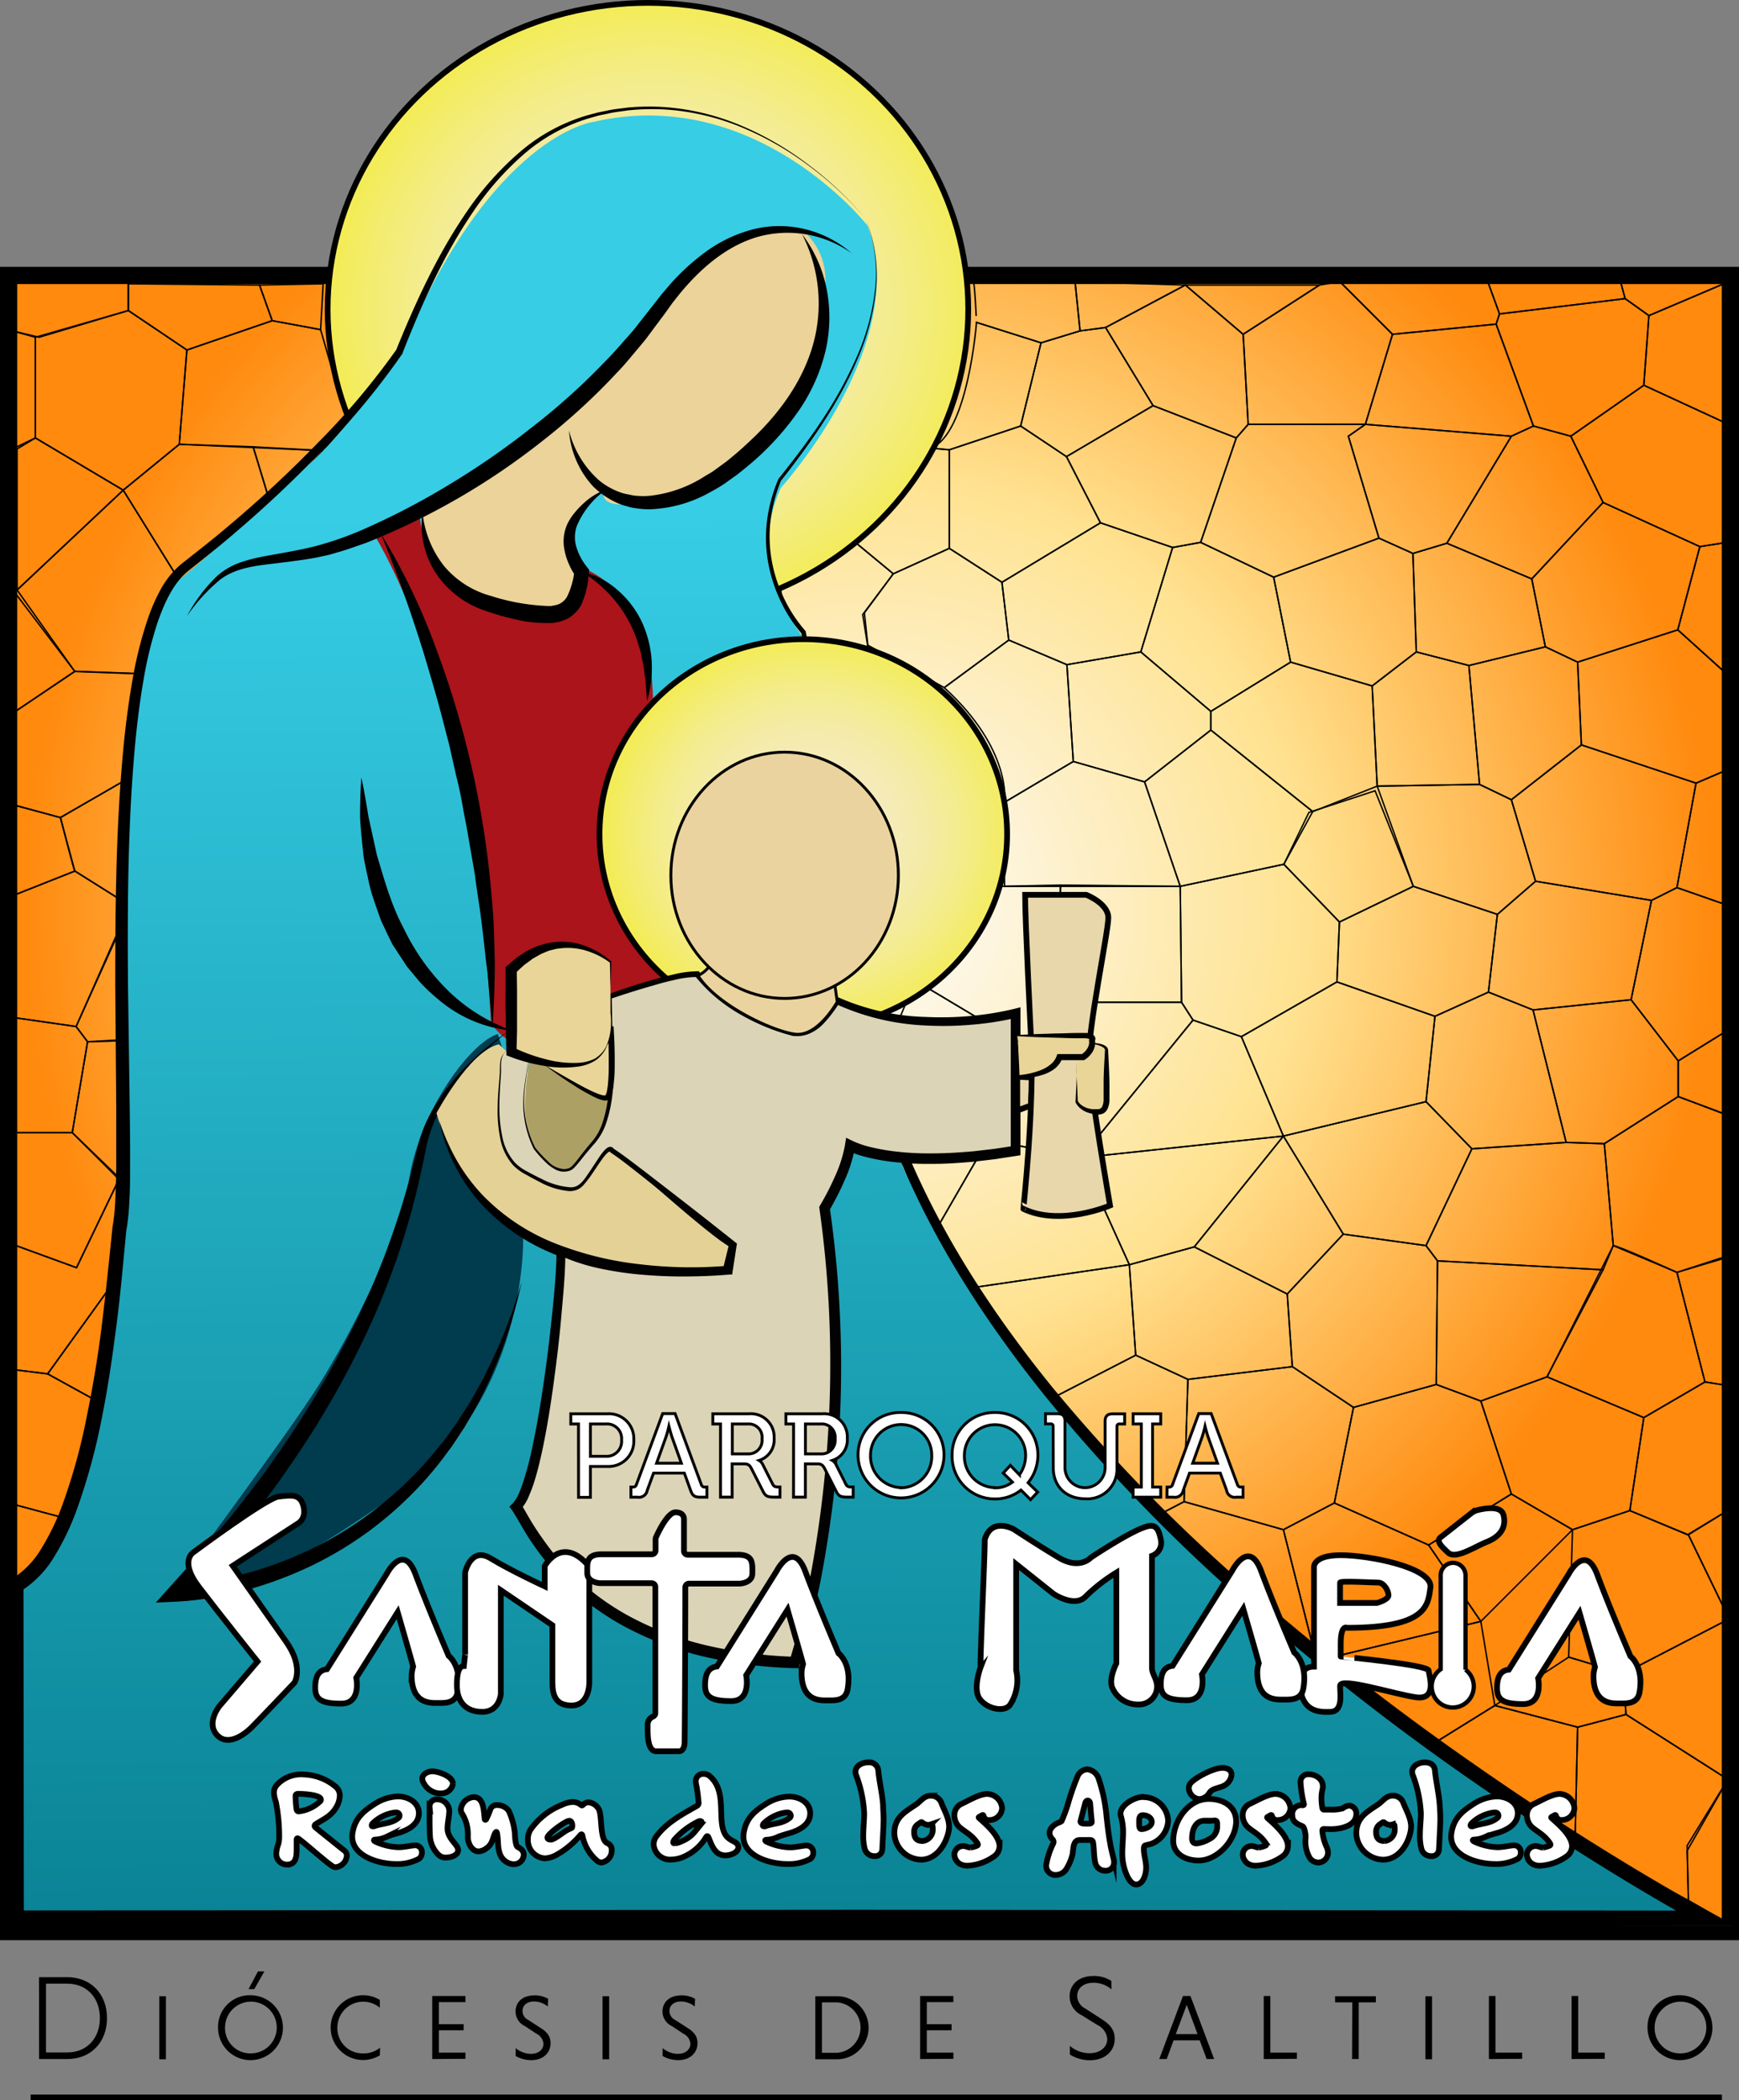<svg id="Capa_18" data-name="Capa 18" xmlns="http://www.w3.org/2000/svg" xmlns:xlink="http://www.w3.org/1999/xlink" viewBox="0 0 303.44 366.37"><rect x="0" y="0" width="303.44" height="366.37" fill="#808080" stroke="none"/><defs><style>.cls-1,.cls-14,.cls-16,.cls-17,.cls-18,.cls-19,.cls-2,.cls-20,.cls-3,.cls-9{stroke:#000;stroke-miterlimit:10;}.cls-1{stroke-width:3px;fill:url(#radial-gradient);}.cls-2{fill:none;stroke-width:0.25px;}.cls-3{fill:url(#radial-gradient-2);}.cls-4{fill:url(#linear-gradient);}.cls-5{fill:url(#linear-gradient-2);}.cls-6{fill:#003b4e;}.cls-7{fill:#aa141a;}.cls-8{fill:#ebd399;}.cls-9{fill:url(#radial-gradient-3);}.cls-10{fill:#e4d196;}.cls-11{fill:#ada065;}.cls-12{fill:#dbd4b6;}.cls-13{fill:#020202;}.cls-14{fill:#e7d7ab;}.cls-15{fill:#e9d597;}.cls-16{fill:#ead39e;}.cls-16,.cls-19{stroke-width:0.5px;}.cls-17,.cls-18,.cls-19{fill:#fff;}.cls-18{stroke-width:0.75px;}</style><radialGradient id="radial-gradient" cx="151.72" cy="158.72" r="147.36" gradientUnits="userSpaceOnUse"><stop offset="0" stop-color="#fcfcfc"/><stop offset="0.21" stop-color="#fdf2d2"/><stop offset="0.51" stop-color="#ffe392"/><stop offset="1" stop-color="#ff8a0e"/></radialGradient><radialGradient id="radial-gradient-2" cx="266.96" cy="269.56" r="53.44" gradientTransform="translate(-166.12 -215.61) scale(1.05 1)" gradientUnits="userSpaceOnUse"><stop offset="0" stop-color="#f5ebc9"/><stop offset="0.2" stop-color="#f5ebc5"/><stop offset="0.38" stop-color="#f5ebba"/><stop offset="0.56" stop-color="#f4eba7"/><stop offset="0.74" stop-color="#f4ec8c"/><stop offset="0.92" stop-color="#f3ec69"/><stop offset="1" stop-color="#f3ec56"/></radialGradient><linearGradient id="linear-gradient" x1="305.35" y1="304.76" x2="307.48" y2="603.87" gradientUnits="userSpaceOnUse"><stop offset="0" stop-color="#36cde5"/><stop offset="1" stop-color="#007383"/></linearGradient><linearGradient id="linear-gradient-2" x1="305.24" y1="304.62" x2="307.37" y2="603.72" xlink:href="#linear-gradient"/><radialGradient id="radial-gradient-3" cx="292.89" cy="361.11" r="34" xlink:href="#radial-gradient-2"/></defs><rect class="cls-1" x="1.5" y="48.05" width="300.44" height="288.89"/><polygon class="cls-2" points="187.28 132.83 175.28 139.94 175.28 154.61 205.94 154.61 199.72 136.39 187.28 132.83"/><polygon class="cls-2" points="199.72 136.39 211.28 127.35 229.06 141.57 224.02 150.76 205.94 154.61 199.72 136.39"/><polygon class="cls-2" points="225.2 115.5 239.43 119.65 240.31 137.13 229.06 141.57 211.28 127.35 211.28 124.09 225.2 115.5"/><polygon class="cls-2" points="246.54 96.54 240.61 93.87 222.24 100.68 225.2 115.5 239.43 119.65 247.13 113.72 246.54 96.54"/><polygon class="cls-2" points="252.46 94.76 267.28 100.98 269.65 112.83 256.31 116.09 247.13 113.72 246.54 96.54 252.46 94.76"/><polygon class="cls-2" points="263.72 76.09 238.24 74.02 235.28 76.09 240.61 93.87 246.54 96.54 252.46 94.76 263.72 76.09"/><polygon class="cls-2" points="267.57 74.31 274.09 76.09 279.72 87.65 267.28 100.98 252.46 94.76 263.72 76.09 267.57 74.31"/><polygon class="cls-2" points="261.06 56.54 242.98 58.31 238.24 74.02 263.72 76.09 267.57 74.31 261.06 56.54"/><polygon class="cls-2" points="296.61 95.35 292.76 109.87 275.28 115.5 269.65 112.83 267.28 100.98 279.72 87.65 296.61 95.35"/><polygon class="cls-2" points="286.83 67.2 302.24 74.31 302.24 94.46 296.61 95.35 279.72 87.65 274.09 76.09 286.83 67.2"/><polygon class="cls-2" points="287.72 55.05 283.57 52.09 261.65 54.76 261.06 56.54 267.57 74.31 274.09 76.09 286.83 67.2 287.72 55.05"/><polygon class="cls-2" points="301.65 49.13 287.72 55.05 286.83 67.2 302.24 74.31 301.65 49.13"/><polygon class="cls-2" points="282.69 48.83 283.57 52.09 287.72 55.05 301.65 49.13 282.69 48.83"/><polygon class="cls-2" points="259.28 48.24 261.65 54.76 283.57 52.09 282.69 48.83 259.28 48.24"/><polygon class="cls-2" points="233.8 49.13 242.98 58.31 261.06 56.54 261.65 54.76 259.28 48.24 233.8 49.13"/><path class="cls-2" d="M371.19,273.93l13.33-8.6,3.55-.59,9.19,9.19-4.74,15.7H372.07S371.19,273,371.19,273.93Z" transform="translate(-154.28 -215.61)"/><polygon class="cls-2" points="206.83 49.72 192.91 57.13 201.2 70.76 215.72 76.39 217.8 74.02 216.91 58.31 206.83 49.72"/><polygon class="cls-2" points="230.24 49.72 206.83 49.72 216.91 58.31 230.24 49.72"/><polygon class="cls-2" points="187.57 49.13 188.46 57.72 192.91 57.13 206.83 49.72 187.57 49.13"/><polygon class="cls-2" points="181.65 59.8 188.46 57.72 192.91 57.13 201.2 70.76 186.09 79.65 178.09 74.31 181.65 59.8"/><path class="cls-2" d="M324.07,264.44h17.78l.89,8.89-6.81,2.08-11.26-3.56S324.37,264.74,324.07,264.44Z" transform="translate(-154.28 -215.61)"/><path class="cls-2" d="M319.93,294.07l12.44-4.14,3.56-14.52-11.26-3.56s-1.48,19.56-8,21.93Z" transform="translate(-154.28 -215.61)"/><polygon class="cls-2" points="165.65 95.65 174.83 101.57 192.02 91.2 186.09 79.65 178.09 74.31 165.65 78.46 165.65 95.65"/><path class="cls-2" d="M310.15,315.7l-8.59-7.11s12.74-9.18,15.11-14.81l3.26.29v17.19Z" transform="translate(-154.28 -215.61)"/><path class="cls-2" d="M304.81,322.81l5.34-7.11-8.59-7.11s-7.71,5.63-11.86,5l2.23,13.78,13.77,1Z" transform="translate(-154.28 -215.61)"/><polygon class="cls-2" points="176.02 111.65 164.76 119.94 151.43 112.54 150.83 106.91 155.87 100.09 165.65 95.65 174.83 101.57 176.02 111.65"/><polygon class="cls-2" points="186.17 115.94 199.06 113.72 204.61 95.5 192.02 91.2 174.83 101.57 176.02 111.65 186.17 115.94"/><polygon class="cls-2" points="215.72 76.39 209.5 94.61 204.61 95.5 192.02 91.2 186.09 79.65 201.2 70.76 215.72 76.39"/><polygon class="cls-2" points="222.24 100.68 240.61 93.87 235.28 76.09 238.24 74.02 217.8 74.02 215.72 76.39 209.5 94.61 222.24 100.68"/><polygon class="cls-2" points="211.28 124.09 199.06 113.72 204.61 95.5 209.5 94.61 222.24 100.68 225.2 115.5 211.28 124.09"/><polygon class="cls-2" points="187.28 132.83 186.17 115.94 199.06 113.72 211.28 124.09 211.28 127.35 199.72 136.39 187.28 132.83"/><path class="cls-2" d="M329.56,355.56s1.4-9.12-10.52-20l11.26-8.3,10.14,4.3,1.12,16.88Z" transform="translate(-154.28 -215.61)"/><polygon class="cls-2" points="258.17 136.83 256.31 116.09 247.13 113.72 239.43 119.65 240.31 137.13 258.17 136.83"/><polygon class="cls-2" points="275.94 129.94 275.28 115.5 269.65 112.83 256.31 116.09 258.17 136.83 263.72 139.5 275.94 129.94"/><polygon class="cls-2" points="295.94 136.61 302.17 133.94 302.17 118.39 292.76 109.87 275.28 115.5 275.94 129.94 295.94 136.61"/><polygon class="cls-2" points="296.61 95.35 302.24 94.46 302.24 118.39 292.76 109.87 296.61 95.35"/><polygon class="cls-2" points="206.17 174.83 205.94 154.61 185.06 154.39 184.39 174.83 206.17 174.83"/><path class="cls-2" d="M314,386.67l20.44,12.22,4.23-8.45.66-20.44-10.44.22S320,386.44,314,386.67Z" transform="translate(-154.28 -215.61)"/><polygon class="cls-2" points="216.61 180.83 233.28 171.28 233.72 160.83 224.02 150.76 205.94 154.61 206.17 174.83 208.17 177.94 216.61 180.83"/><polygon class="cls-2" points="223.94 198.17 216.61 180.83 208.17 177.94 188.61 201.94 223.94 198.17"/><polygon class="cls-2" points="172.39 198.83 180.17 183.28 184.39 174.83 206.17 174.83 208.17 177.94 188.61 201.94 172.39 198.83"/><path class="cls-2" d="M317.56,430.22l9.11-15.78,7.77-15.55L314,386.67l-4,9.55-2.67,10.45S313.56,424.67,317.56,430.22Z" transform="translate(-154.28 -215.61)"/><polygon class="cls-2" points="197.06 220.61 188.61 201.94 172.39 198.83 163.28 214.61 169.72 224.61 197.06 220.61"/><polygon class="cls-2" points="208.39 217.5 223.94 198.17 188.61 201.94 197.06 220.61 208.39 217.5"/><polygon class="cls-2" points="248.83 192.17 250.39 177.28 233.28 171.28 216.61 180.83 223.94 198.17 248.83 192.17"/><polygon class="cls-2" points="259.72 173.06 261.28 159.5 246.61 154.61 233.72 160.83 233.28 171.28 250.39 177.28 259.72 173.06"/><polygon class="cls-2" points="267.94 153.72 263.72 139.5 258.17 136.83 240.31 137.13 246.61 154.61 261.28 159.5 267.94 153.72"/><polygon class="cls-2" points="228.39 141.72 224.02 150.76 233.72 160.83 246.61 154.61 239.94 137.94 228.39 141.72"/><polygon class="cls-2" points="292.83 185.06 302.17 179.28 302.17 158.17 292.61 154.83 288.17 157.06 284.61 174.39 292.83 185.06"/><polygon class="cls-2" points="267.5 176.17 259.72 173.06 261.28 159.5 267.94 153.72 288.17 157.06 284.61 174.39 267.5 176.17"/><polygon class="cls-2" points="263.72 139.5 275.94 129.94 295.94 136.61 292.61 154.83 288.17 157.06 267.94 153.72 263.72 139.5"/><polygon class="cls-2" points="302.17 158.17 302.17 133.94 295.94 136.61 292.61 154.83 302.17 158.17"/><polygon class="cls-2" points="279.94 199.5 273.28 199.28 267.5 176.17 284.61 174.39 292.83 185.06 292.83 191.28 279.94 199.5"/><polygon class="cls-2" points="256.83 200.39 248.83 192.17 250.39 177.28 259.72 173.06 267.5 176.17 273.28 199.28 256.83 200.39"/><polygon class="cls-2" points="302.39 194.83 292.83 191.28 292.83 185.06 302.17 179.28 302.39 194.83"/><path class="cls-2" d="M435.78,432.89c.89,0,11.11,4.67,11.11,4.67l9.55-3.12v-24l-9.33-3.55-12.89,8.22Z" transform="translate(-154.28 -215.61)"/><polygon class="cls-2" points="250.83 219.94 248.83 217.28 256.83 200.39 273.28 199.28 279.94 199.5 281.5 217.28 279.72 221.5 250.83 219.94"/><polygon class="cls-2" points="234.39 215.28 223.94 198.17 248.83 192.17 256.83 200.39 248.83 217.28 234.39 215.28"/><polygon class="cls-2" points="224.61 225.72 208.39 217.5 223.94 198.17 234.39 215.28 224.61 225.72"/><polygon class="cls-2" points="225.5 238.39 207.28 240.61 198.17 236.39 197.06 220.61 208.39 217.5 224.61 225.72 225.5 238.39"/><polygon class="cls-2" points="236.17 245.5 250.61 241.5 250.83 219.94 248.83 217.28 234.39 215.28 224.61 225.72 225.5 238.39 236.17 245.5"/><polygon class="cls-2" points="258.39 244.39 269.94 240.17 279.72 221.5 250.83 219.94 250.61 241.5 258.39 244.39"/><polygon class="cls-2" points="286.83 247.28 297.5 241.06 292.61 221.94 281.5 217.28 269.94 240.17 286.83 247.28"/><polygon class="cls-2" points="303.06 241.94 303.06 218.83 292.61 221.94 297.5 241.06 303.06 241.94"/><polygon class="cls-2" points="206.61 261.94 207.28 240.61 198.17 236.39 183.06 244.17 201.06 264.83 206.61 261.94"/><polygon class="cls-2" points="169.72 224.61 197.06 220.61 198.17 236.39 183.06 244.17 169.72 224.61"/><polygon class="cls-2" points="223.94 266.83 232.83 262.17 236.17 245.5 225.5 238.39 207.28 240.61 206.61 261.94 223.94 266.83"/><polygon class="cls-2" points="249.28 269.5 263.72 260.61 258.39 244.39 250.61 241.5 236.17 245.5 232.83 262.17 249.28 269.5"/><polygon class="cls-2" points="274.39 266.83 284.39 263.5 286.83 247.28 269.94 240.17 258.39 244.39 263.72 260.61 274.39 266.83"/><polygon class="cls-2" points="294.44 267.72 302.17 263.06 303.06 241.94 297.5 241.06 286.83 247.28 284.39 263.5 294.44 267.72"/><polygon class="cls-2" points="283.28 291.94 301.72 282.39 294.61 267.72 284.39 263.5 274.39 266.83 273.72 289.06 283.28 291.94"/><polygon class="cls-2" points="283.72 299.06 283.28 291.94 301.72 282.39 301.5 310.39 283.72 299.06"/><polygon class="cls-2" points="301.72 282.39 302.17 263.06 294.61 267.72 301.72 282.39"/><polygon class="cls-2" points="294.61 331.5 294.39 322.83 301.5 310.39 301.94 335.72 294.61 331.5"/><polygon class="cls-2" points="274.83 321.28 275.28 301.28 283.72 299.06 301.5 310.39 294.39 321.94 294.61 331.5 274.83 321.28"/><polygon class="cls-2" points="260.83 297.5 275.28 301.28 274.83 321.28 249.72 304.39 260.83 297.5"/><polygon class="cls-2" points="229.72 289.72 258.39 282.83 260.83 297.5 249.72 304.39 229.72 289.72"/><polygon class="cls-2" points="273.72 289.06 283.28 291.94 283.72 299.06 275.28 301.28 260.83 297.5 273.72 289.06"/><polygon class="cls-2" points="258.39 282.83 249.28 269.5 263.72 260.61 274.39 266.83 258.39 282.83"/><polygon class="cls-2" points="223.94 266.83 229.72 289.72 258.39 282.83 249.28 269.5 232.83 262.17 223.94 266.83"/><polygon class="cls-2" points="201.06 264.83 206.61 261.94 223.94 266.83 229.72 289.72 201.06 264.83"/><polygon class="cls-2" points="55.94 57.5 47.5 55.94 45.28 49.72 56.39 49.5 55.94 57.5"/><polygon class="cls-2" points="32.61 61.05 47.5 55.94 55.94 57.5 60.61 73.72 56.39 78.61 31.28 77.5 32.61 61.05"/><polygon class="cls-2" points="22.39 54.17 22.39 49.5 45.28 49.72 47.5 55.94 32.61 61.05 22.39 54.17"/><polygon class="cls-2" points="6.83 58.83 2.17 57.72 2.17 49.28 22.39 49.28 22.39 54.17 6.83 58.83"/><polygon class="cls-2" points="6.17 76.39 6.17 58.83 22.39 54.17 32.61 61.05 31.28 77.5 21.5 85.5 6.17 76.39"/><polygon class="cls-2" points="31.72 101.94 21.5 85.5 31.28 77.5 44.17 77.94 47.28 88.17 31.72 101.94"/><polygon class="cls-2" points="56.39 78.61 44.17 77.94 47.28 88.17 56.39 78.61"/><polygon class="cls-2" points="2.17 57.72 2.17 78.31 6.17 76.39 6.17 58.83 2.17 57.72"/><polygon class="cls-2" points="2.98 102.91 2.98 78.31 6.17 76.39 21.5 85.5 2.98 102.91"/><path class="cls-2" d="M167.33,332.74l-10.07-14.22,18.52-17.41L186,317.56s-6.22,14.59-6.22,15.63Z" transform="translate(-154.28 -215.61)"/><polygon class="cls-2" points="2.24 124.39 2.24 102.91 13.06 117.13 2.24 124.39"/><path class="cls-2" d="M164.81,358.22l12.15-7s.74-14.22,2.82-18.07l-12.45-.45L156.52,340v16Z" transform="translate(-154.28 -215.61)"/><path class="cls-2" d="M167.33,367.56l-10.66,4.22V356l8.14,2.22S167.33,368,167.33,367.56Z" transform="translate(-154.28 -215.61)"/><polygon class="cls-2" points="22.61 157.94 22.61 135.65 10.54 142.61 13.06 151.94 22.61 157.94"/><polygon class="cls-2" points="13.28 179.06 22.61 157.94 13.06 151.94 2.39 156.17 2.39 177.5 13.28 179.06"/><path class="cls-2" d="M177.11,396.89V373.56l-9.55,21.11,2,2.66S176.78,397.22,177.11,396.89Z" transform="translate(-154.28 -215.61)"/><path class="cls-2" d="M166.89,413.19l2.67-15.86-2-2.66-10.89-1.56v20.08Z" transform="translate(-154.28 -215.61)"/><polygon class="cls-2" points="20.91 205.57 22.83 181.28 15.28 181.72 12.61 197.57 20.91 205.57"/><polygon class="cls-2" points="13.35 221.13 2.39 217.13 2.39 197.57 12.61 197.57 20.76 205.72 13.35 221.13"/><polygon class="cls-2" points="8.31 239.65 20.17 223.2 20.76 205.72 13.35 221.13 2.39 217.13 2.39 238.91 8.31 239.65"/><path class="cls-2" d="M156.81,478.07l8.3,2.23,6.08-20.3-8.6-4.74-5.92-.74S156.59,477.85,156.81,478.07Z" transform="translate(-154.28 -215.61)"/><polygon class="cls-2" points="20.17 223.2 16.91 244.39 8.31 239.65 20.17 223.2"/><path class="cls-2" d="M165.11,480.3s-2.07,11.11-8,13.48l-.3-15.71Z" transform="translate(-154.28 -215.61)"/><ellipse class="cls-3" cx="113.06" cy="53.94" rx="55.89" ry="53.44"/><path class="cls-4" d="M157.56,493.78v57.78H456.67s-107.11-52-144.89-132.45l-17-91.89s-10.78-12.44-4.22-26.55c0,0,22.88-25.11,15.11-45.67,0,0-19.37-24.63-47.82-18,0,0-17.63,2.22-33.33,39.7,0,0-8.3,12.74-15.56,19.41s-20.89,19-23.55,20.89c-1.78,2.52-8.89,6.66-9.78,59.4C176.22,419.7,175.33,480.15,157.56,493.78Z" transform="translate(-154.28 -215.61)"/><path class="cls-5" d="M157.44,493.63v57.78H456.56S349.44,499.41,311.67,419l-17-91.89s-10.78-12.44-4.23-26.55c0,0,22.89-25.11,15.12-45.67,0,0-19.37-24.63-47.82-18,0,0-17.63,2.22-33.33,39.7,0,0-8.3,12.74-15.56,19.41S188,315,185.3,316.89c-1.78,2.52-8.89,6.67-9.78,59.41C176.11,419.56,175.22,480,157.44,493.63Z" transform="translate(-154.28 -215.61)"/><path class="cls-6" d="M245.56,431.56s.88,28.74-22.52,45-33.19,19.26-40,18.08c0,0,21.63-29,27-37.63s13.63-24.3,15.7-36.15,10.67-23.41,15.41-24.89C241.11,396,247.93,416.15,245.56,431.56Z" transform="translate(-154.28 -215.61)"/><path class="cls-7" d="M239.93,393.93s-1.78-52.74-20.15-84.74l7.7-4.3s-.15,12.74,14.67,16.89,13.48-4.45,13.33-7.26c0,0,12.59,3.41,12.74,23.41l3.26,51.85S247.33,406.22,239.93,393.93Z" transform="translate(-154.28 -215.61)"/><path class="cls-8" d="M227.93,304.89S257.7,284.15,263.48,276s21.19-23.26,31.41-19.7a11.09,11.09,0,0,1,3.41,8.29c0,5.48-3.41,29.48-22.52,36s-16,.45-16,.45-7.26,4.74-6.08,10.07a19,19,0,0,0,2.08,4.89s-.15,7.85-9.48,6.22S227.33,316.74,227.93,304.89Z" transform="translate(-154.28 -215.61)"/><path d="M302.89,259.78a19.37,19.37,0,0,0-16.43-2.84c-5.46,1.6-9.93,5.5-13.55,9.88l-1.33,1.68-1.25,1.75-2.66,3.57c-.86,1.21-1.85,2.32-2.8,3.46s-1.91,2.29-2.95,3.35a112.08,112.08,0,0,1-13.12,12,122.19,122.19,0,0,1-30.71,17.7c-1.41.48-2.79,1-4.23,1.43l-2.16.63-2.21.48c-2.93.54-5.87.85-8.76,1.21s-5.7.89-8,2.61a30.13,30.13,0,0,0-5.84,6.42,27.59,27.59,0,0,1,5.32-7.07,12.4,12.4,0,0,1,3.93-2.29,28.79,28.79,0,0,1,4.36-1.12c2.9-.54,5.77-1,8.58-1.69a56.7,56.7,0,0,0,8.14-2.79,127.31,127.31,0,0,0,15.43-8,135.16,135.16,0,0,0,14.3-9.89,113.6,113.6,0,0,0,12.91-11.59c1-1,2-2.1,2.94-3.18s1.95-2.14,2.81-3.3l2.69-3.42,1.38-1.77,1.46-1.71a38.93,38.93,0,0,1,6.7-6.05,24.4,24.4,0,0,1,8.26-3.73,19.06,19.06,0,0,1,9,.16A19.44,19.44,0,0,1,302.89,259.78Z" transform="translate(-154.28 -215.61)"/><path d="M294.22,256.44a23.24,23.24,0,0,1,4.31,9.64,25.86,25.86,0,0,1-.21,10.76,31.38,31.38,0,0,1-4.34,9.93,48.05,48.05,0,0,1-7,8.19c-1.31,1.22-2.69,2.36-4.1,3.46L280.67,300a27.2,27.2,0,0,1-2.34,1.39,23.06,23.06,0,0,1-10.51,3.05,14.67,14.67,0,0,1-2.8-.21,7.17,7.17,0,0,1-1.37-.32,8.72,8.72,0,0,1-1.34-.43,14.18,14.18,0,0,1-4.61-3.1,16.11,16.11,0,0,1-4.14-9.69,17.21,17.21,0,0,0,5.15,8.62,11,11,0,0,0,2,1.37,11.16,11.16,0,0,0,2.22.95,9.17,9.17,0,0,0,1.18.26,6.61,6.61,0,0,0,1.18.2,12.94,12.94,0,0,0,2.41,0,22.15,22.15,0,0,0,9.22-3.19c.69-.46,1.45-.81,2.12-1.33l2-1.46c1.32-1.06,2.61-2.16,3.84-3.33,5-4.59,9.15-10.11,11.11-16.52A26.57,26.57,0,0,0,294.22,256.44Z" transform="translate(-154.28 -215.61)"/><path d="M228,304.89a17.9,17.9,0,0,0,3.77,9.46,16.24,16.24,0,0,0,8.21,5.22,36.87,36.87,0,0,0,9.9,1.75l.57,0,.51-.1a4.3,4.3,0,0,0,.94-.27,3.31,3.31,0,0,0,1.3-1.2,13.62,13.62,0,0,0,1.31-4.56l.27,1a11.18,11.18,0,0,1-1.22-2.16,10.93,10.93,0,0,1-.75-2.33,7.33,7.33,0,0,1,.58-4.91,10,10,0,0,1,1.34-1.95,14.68,14.68,0,0,1,1.61-1.64,11.11,11.11,0,0,1,3.88-2.26,13.13,13.13,0,0,0-3.2,2.92,14,14,0,0,0-2.12,3.59,5.88,5.88,0,0,0,0,3.73,10.38,10.38,0,0,0,1.85,3.4l.34.42-.06.55a15.94,15.94,0,0,1-1.37,5.66,6.18,6.18,0,0,1-2.51,2.4,7.76,7.76,0,0,1-1.59.52l-.78.15-.76,0a21.58,21.58,0,0,1-5.65-.6,42.45,42.45,0,0,1-5.26-1.49,16.61,16.61,0,0,1-8.88-6.76A15.62,15.62,0,0,1,228,304.89Z" transform="translate(-154.28 -215.61)"/><path d="M305.33,253.78a58.43,58.43,0,0,0-9.92-9.26,53.64,53.64,0,0,0-11.77-6.72,42,42,0,0,0-13.14-3.08,40,40,0,0,0-6.75.16c-1.12.18-2.24.27-3.34.54l-1.65.34-1.63.46a31,31,0,0,0-11.68,6.5,51.59,51.59,0,0,0-8.83,10.16c-5.06,7.49-8.75,15.82-12.07,24.23l0,.06,0,.05a129.78,129.78,0,0,1-13.64,16.56,206.44,206.44,0,0,1-15.58,14.73c-2.69,2.33-5.53,4.56-8.3,6.76-2.52,2.12-4,5.41-5.17,8.67a68,68,0,0,0-2.53,10.23c-.6,3.48-1.05,7-1.4,10.52-1.35,14.12-1.42,28.37-1.32,42.6l.3,21.36c.05,3.56.09,7.13.07,10.71,0,1.79,0,3.58-.12,5.38a40.72,40.72,0,0,1-.53,5.5l0-.11c-.53,5.47-1,11-1.71,16.5s-1.49,11-2.6,16.46a107,107,0,0,1-4.45,16.16,44.16,44.16,0,0,1-3.7,7.69,18.05,18.05,0,0,1-6.16,6.35l.67-1.14.06,58.07L157,548.86l147.42-.12,147.43.15-.63,2.51c-7.25-4-14.27-8.22-21.23-12.62s-13.79-9-20.52-13.69a433.26,433.26,0,0,1-38.72-30.54A299.28,299.28,0,0,1,336.54,459c-10.3-12.83-19.37-26.81-25.63-42.12l0-.09v-.08l-8.43-45.36L294.1,326l.11.21a25.56,25.56,0,0,1-3.88-6.09,26.41,26.41,0,0,1-2.1-6.89,24.68,24.68,0,0,1-.06-7.18,27.55,27.55,0,0,1,1.95-6.91v0l0,0c2.62-3.27,5.16-6.58,7.47-10.06a72.48,72.48,0,0,0,6.06-10.94,40.26,40.26,0,0,0,3.32-12A25.56,25.56,0,0,0,305.33,253.78Zm0,0a25.62,25.62,0,0,1,1.81,12.31,40.49,40.49,0,0,1-3.21,12.11c-3.29,7.74-8.18,14.66-13.34,21.23l0-.06a27.48,27.48,0,0,0-1.83,6.77,24.09,24.09,0,0,0,.14,7A25.4,25.4,0,0,0,291,319.8a25,25,0,0,0,3.79,5.83l.09.1,0,.12,8.84,45.28,8.76,45.3-.05-.16c6.26,15.07,15.33,28.85,25.62,41.5a297.16,297.16,0,0,0,34.21,35A450.82,450.82,0,0,0,411,523q10,7,20.43,13.58c6.92,4.35,14,8.58,21.1,12.48l4.59,2.5h-5.22l-147.43.15L157,551.59h-1.37v-1.36l.06-58.07v-.77l.68-.37a15.63,15.63,0,0,0,5.22-5.45,41.48,41.48,0,0,0,3.49-7.22,102.57,102.57,0,0,0,4.36-15.76c1.1-5.37,2-10.8,2.66-16.25s1.23-10.93,1.79-16.46v-.11a36.36,36.36,0,0,0,.52-5.13c.08-1.75.12-3.52.15-5.3,0-3.54,0-7.1,0-10.66l-.17-21.37c0-14.26.13-28.55,1.58-42.8.38-3.56.86-7.11,1.49-10.64a69.4,69.4,0,0,1,2.67-10.48,31.51,31.51,0,0,1,2.21-5,15.41,15.41,0,0,1,3.54-4.37c2.82-2.22,5.6-4.38,8.31-6.69q8.15-6.85,15.58-14.5a129,129,0,0,0,13.68-16.24l-.06.11c3.42-8.41,7.24-16.76,12.43-24.29a52.35,52.35,0,0,1,9.1-10.22,31.61,31.61,0,0,1,12-6.51l1.65-.44,1.68-.34c1.12-.26,2.26-.34,3.39-.51a40.08,40.08,0,0,1,6.84-.08,42.1,42.1,0,0,1,13.22,3.25,53.4,53.4,0,0,1,11.75,6.87A58.59,58.59,0,0,1,305.33,253.78Z" transform="translate(-154.28 -215.61)"/><path d="M243.78,395.41A23.13,23.13,0,0,1,230.83,390a32,32,0,0,1-2.66-2.43c-.86-.84-1.56-1.82-2.35-2.72l-.57-.7-.49-.76-1-1.51c-.32-.51-.65-1-1-1.53l-.79-1.6-.76-1.62a13.16,13.16,0,0,1-.7-1.65c-.39-1.12-.79-2.24-1.16-3.36a27.54,27.54,0,0,1-.88-3.44c-.26-1.15-.5-2.3-.72-3.46-.26-2.34-.51-4.67-.64-7,0-2.34.06-4.67.22-7,.5,2.29.87,4.56,1.24,6.83l1.47,6.69c1.3,4.35,2.51,8.72,4.61,12.66a38.9,38.9,0,0,0,7.64,10.84A30.45,30.45,0,0,0,243.78,395.41Z" transform="translate(-154.28 -215.61)"/><path d="M242.89,395.56a50,50,0,0,0-5.32,4.86A43,43,0,0,0,233,406a29.34,29.34,0,0,0-3.33,6.25,23.41,23.41,0,0,0-1,3.36c-.23,1.19-.47,2.37-.73,3.55a131.3,131.3,0,0,1-9.08,27.65A159.23,159.23,0,0,1,204.37,472c-.7,1-1.37,2-2.1,3l-2.2,2.9-2.2,2.91c-.75.95-1.54,1.88-2.3,2.82l-2.33,2.8-1.17,1.39-1.23,1.35-4.89,5.4-1.07-2.47a55,55,0,0,0,10.44-1.55,65,65,0,0,0,10.14-3.33,63.42,63.42,0,0,0,18-11.4,62.64,62.64,0,0,0,7.37-7.81l.85-1,.79-1.09,1.57-2.19c.94-1.54,2-3,2.86-4.58a91.48,91.48,0,0,0,8.43-20,84.16,84.16,0,0,1-7.3,20.6c-.4.83-.83,1.64-1.3,2.43l-1.39,2.38-1.52,2.31-.77,1.14-.83,1.11a61.27,61.27,0,0,1-7.3,8.31,63.27,63.27,0,0,1-18.41,12.27A67,67,0,0,1,196,493.3,55.61,55.61,0,0,1,184.9,495l-3.42.15,2.34-2.61,4.8-5.35,1.2-1.34,1.14-1.39,2.29-2.76c.76-.93,1.55-1.83,2.29-2.77l2.18-2.85,2.18-2.85c.72-.95,1.39-1.95,2.08-2.92a170.39,170.39,0,0,0,14.62-24.64c.55-1.07,1-2.16,1.52-3.25s1-2.18,1.46-3.28c.9-2.22,1.82-4.42,2.61-6.68a141.4,141.4,0,0,0,4.22-13.73l.86-3.5a25.37,25.37,0,0,1,1.22-3.53,31,31,0,0,1,3.79-6.29A46.67,46.67,0,0,1,242.89,395.56Z" transform="translate(-154.28 -215.61)"/><path d="M220.67,308.59a110.81,110.81,0,0,1,9.71,20.17,160.48,160.48,0,0,1,9.72,43.68c.39,3.72.42,7.46.52,11.19,0,1.87-.05,3.74-.11,5.6s-.17,3.73-.29,5.58c-.2-1.85-.38-3.71-.54-5.56s-.26-3.7-.54-5.53c-.43-3.69-.78-7.37-1.36-11l-.4-2.74c-.13-.92-.23-1.84-.4-2.74l-.95-5.46c-.28-1.82-.69-3.63-1-5.44s-.69-3.62-1.15-5.41l-1.22-5.4-1.39-5.35c-.94-3.57-2-7.11-3.06-10.65C226,322.46,223.55,315.46,220.67,308.59Z" transform="translate(-154.28 -215.61)"/><path d="M255.78,315.33a13.83,13.83,0,0,1,6.21,3.16,17,17,0,0,1,4.31,5.65A19.34,19.34,0,0,1,268,331a25.49,25.49,0,0,1-.09,3.5,34.29,34.29,0,0,1-.69,3.41c-.16-1.16-.19-2.29-.29-3.41l-.23-1.67a11.4,11.4,0,0,0-.25-1.64c-.12-.54-.24-1.08-.33-1.62s-.31-1-.46-1.57a20.06,20.06,0,0,0-1.14-3,21.85,21.85,0,0,0-3.58-5.38A23.49,23.49,0,0,0,255.78,315.33Z" transform="translate(-154.28 -215.61)"/><ellipse class="cls-9" cx="140.17" cy="145.5" rx="35.56" ry="34"/><path class="cls-10" d="M241.33,397.78s32,30,40.67,35.33l-.22,4.45s-42,5.11-51.34-27.78C230.44,409.78,236.22,398.89,241.33,397.78Z" transform="translate(-154.28 -215.61)"/><path d="M257.41,412.44l12.54,10c2.09,1.66,4.19,3.31,6.31,4.93,1.05.81,2.11,1.62,3.18,2.4.54.38,1.08.77,1.62,1.13.27.18.54.36.81.52a4.74,4.74,0,0,0,.71.36l.7.27-.15.7-1,4.8-.13.6-.63.08a69.17,69.17,0,0,1-15.69-.06,54.25,54.25,0,0,1-15.21-4,34.91,34.91,0,0,1-12.76-9.15,31.18,31.18,0,0,1-6.78-13.95,37.66,37.66,0,0,0,3.11,7.05,32,32,0,0,0,4.57,6.08,36,36,0,0,0,12.56,8.31,57.32,57.32,0,0,0,14.74,3.63,75.42,75.42,0,0,0,15.24.27l-.75.68,1.17-4.76.55,1a5.43,5.43,0,0,1-1.06-.57l-.86-.58c-.55-.4-1.09-.81-1.62-1.22-1.07-.83-2.11-1.68-3.14-2.53-2.07-1.71-4.09-3.46-6.11-5.21s-4-3.56-6-5.35S259.35,414.28,257.41,412.44Z" transform="translate(-154.28 -215.61)"/><path class="cls-11" d="M246.67,400.56s-2.23,11.88,1,15.55c2.33,2.67,4.66,4.56,5.89,3.78S259.33,414,260,411a66.54,66.54,0,0,0,1-7.78l-.93,3.89L248.56,401h0l-1.89-.44" transform="translate(-154.28 -215.61)"/><path class="cls-12" d="M243.48,398.78s-1.92-.22-1.81,3-2.23,14.78,4.11,18.11c3.89,2.22,8,4.11,9.89,2.44s4.55-7.55,5.44-6.11c2.45,1.48,21.19,16.52,21.19,16.52l-.74,4.67s-18.34,1.81-29.34-3.41c.11,5.78-3.22,40.11-7.78,44.44,2.34,3,11,26,48.56,27.12,0,0,11.67-34.56,5.22-79.23,0,0,3.78-6.22,4.45-10.89,0,0,8,4.45,28.89.89v-24s-17,4.52-31.19-2.29c-1.48,2.22-3.7,6-7.41,5.63-3.18-.82-11.4-3.34-16.89-10.23-3.77-.22-15.4,3.93-15.4,3.93l.22,8.07s1.55,12.89-3.22,17.67c-2.67,3.11-3.11,4.22-4.11,4.45s-2.45.55-5.89-3.78c-1.56-2.67-1.78-6.22-1.89-7.89a64.24,64.24,0,0,1,.89-7.67l-3.19-1.44" transform="translate(-154.28 -215.61)"/><path class="cls-13" d="M243.48,398.78a1.49,1.49,0,0,0-1.18.52,2.53,2.53,0,0,0-.52,1.21c-.17.87,0,1.78-.11,2.67-.11,1.79-.25,3.57-.25,5.35a24.26,24.26,0,0,0,.5,5.31,9.49,9.49,0,0,0,2.3,4.67,8.37,8.37,0,0,0,2.15,1.5c.78.43,1.57.84,2.37,1.22a12.86,12.86,0,0,0,5,1.48c1.82.14,2.69-1.73,3.7-3.13.48-.75,1-1.51,1.48-2.25a9.55,9.55,0,0,1,.86-1.09,2.38,2.38,0,0,1,.61-.49.86.86,0,0,1,.57-.07.82.82,0,0,1,.44.36l-.11-.11c1.91,1.27,3.65,2.64,5.45,4l5.32,4.11q5.31,4.11,10.57,8.3l.24.19-.05.3-.72,4.67-.06.43-.43,0c-2.51.23-5,.32-7.5.34s-5-.07-7.5-.28a59,59,0,0,1-7.46-1.07,34,34,0,0,1-7.22-2.33l1-.63c0,3.88-.39,7.62-.72,11.42s-.79,7.55-1.3,11.32-1.1,7.53-1.87,11.27c-.39,1.87-.82,3.73-1.37,5.58-.28.93-.59,1.85-1,2.77a8.27,8.27,0,0,1-1.64,2.72l.08-1.15a16.17,16.17,0,0,1,1,1.64l.92,1.57c.63,1,1.27,2,2,3a43.3,43.3,0,0,0,4.57,5.53,43.9,43.9,0,0,0,11.52,8.45,54.91,54.91,0,0,0,13.55,4.79A78.43,78.43,0,0,0,293,504.61l-.93.64a146.05,146.05,0,0,0,4.43-19.33,198.41,198.41,0,0,0,2.24-19.76,194.41,194.41,0,0,0-1.47-39.69l-.05-.33.17-.29a48,48,0,0,0,2.64-5.15,23.07,23.07,0,0,0,1.7-5.39l.19-1.24,1.16.57a16.33,16.33,0,0,0,3.23,1.09c1.15.27,2.32.49,3.5.65a50.29,50.29,0,0,0,7.17.42c2.4,0,4.81-.16,7.21-.37l3.6-.42,3.59-.54-.73.86,0-24,1,.81a53.56,53.56,0,0,1-8,1.23,57.05,57.05,0,0,1-8.06.11,41.86,41.86,0,0,1-15.64-3.82l.87-.24a22.15,22.15,0,0,1-3.09,4,7.45,7.45,0,0,1-2.23,1.49,5.52,5.52,0,0,1-2.72.41h-.1a37,37,0,0,1-9.41-3.87,27.68,27.68,0,0,1-7.75-6.63l.4.21a17,17,0,0,0-3.8.48c-1.28.28-2.56.61-3.83,1-2.55.72-5.08,1.52-7.58,2.37l.31-.45.16,8.07v0a42.38,42.38,0,0,1,.21,4.64,40,40,0,0,1-.28,4.64,23.81,23.81,0,0,1-1,4.56,10.63,10.63,0,0,1-2.37,4.06l0,0c-.74.85-1.45,1.71-2.15,2.6-.36.43-.7.88-1.12,1.3a2.18,2.18,0,0,1-.77.52,4,4,0,0,1-.89.17,3.18,3.18,0,0,1-1.72-.44,7.59,7.59,0,0,1-1.39-1,20.2,20.2,0,0,1-2.28-2.53h0a18,18,0,0,1-1.83-7.74,23.89,23.89,0,0,1,.32-4c.19-1.32.39-2.63.62-3.93l0,0-3.18-1.47,3.2,1.42h0v0c-.2,1.31-.39,2.62-.55,3.93a23.91,23.91,0,0,0-.26,3.95,17.69,17.69,0,0,0,1.92,7.59v0a20.41,20.41,0,0,0,2.28,2.45,4.13,4.13,0,0,0,2.84,1.32,3.89,3.89,0,0,0,.77-.15,1.93,1.93,0,0,0,.61-.44c.37-.38.71-.83,1.06-1.27.68-.9,1.39-1.78,2.12-2.65h0a9.91,9.91,0,0,0,2.17-3.88,21.59,21.59,0,0,0,.9-4.44,42.77,42.77,0,0,0-.07-9.12v0h0l-.28-8.08,0-.34.33-.11c2.51-.91,5-1.74,7.61-2.49,1.29-.37,2.58-.71,3.89-1a18.11,18.11,0,0,1,4.1-.54h.23l.17.21a27,27,0,0,0,7.48,6.29,35.73,35.73,0,0,0,9.13,3.65l-.09,0a4.88,4.88,0,0,0,3.9-1.58,20.61,20.61,0,0,0,2.87-3.79l.32-.49.55.26A40.32,40.32,0,0,0,315.79,393a55.45,55.45,0,0,0,7.84-.17,53,53,0,0,0,7.71-1.26l1-.26v1.06l0,24v.75l-.73.12-3.64.56-3.66.44c-2.46.21-4.91.4-7.39.39a52.68,52.68,0,0,1-7.41-.41,35.72,35.72,0,0,1-3.69-.68c-.62-.15-1.23-.31-1.83-.51a13.54,13.54,0,0,1-1.86-.74l1.36-.68a24.61,24.61,0,0,1-1.82,5.87,51.34,51.34,0,0,1-2.74,5.38l.13-.62a195.48,195.48,0,0,1,1.6,40.09,191.12,191.12,0,0,1-2.3,20,148.88,148.88,0,0,1-4.55,19.61l-.21.66-.72,0a79,79,0,0,1-14.69-1.78,56.47,56.47,0,0,1-14-5,45.83,45.83,0,0,1-12-8.83,46.57,46.57,0,0,1-4.73-5.76c-.71-1-1.38-2.07-2-3.13l-.93-1.59c-.31-.51-.62-1.07-.9-1.46l-.47-.62.55-.53a6.77,6.77,0,0,0,1.25-2.13,26.55,26.55,0,0,0,.91-2.6c.54-1.77,1-3.6,1.36-5.44.79-3.68,1.4-7.4,1.95-11.14s1-7.49,1.39-11.25.77-7.55.82-11.25l0-1.09,1,.46a43,43,0,0,0,14.2,3.4c2.45.23,4.92.33,7.39.35s4.95-.07,7.39-.27l-.49.46.76-4.66.19.49-10.45-8.42-5.26-4.18c-1.75-1.37-3.52-2.8-5.32-4l-.11-.11c-.1-.1,0-.07-.14,0a1.56,1.56,0,0,0-.43.34,9,9,0,0,0-.81,1c-.52.71-1,1.46-1.51,2.21a20.83,20.83,0,0,1-1.63,2.17,3.23,3.23,0,0,1-1.14.88,3.37,3.37,0,0,1-1.42.26,13,13,0,0,1-5.18-1.61c-.81-.4-1.6-.83-2.38-1.27a8.72,8.72,0,0,1-2.2-1.6,9.79,9.79,0,0,1-2.31-4.85,24.14,24.14,0,0,1-.42-5.36c0-1.79.2-3.57.33-5.36.11-.88,0-1.78.15-2.67a2.46,2.46,0,0,1,.56-1.21A1.47,1.47,0,0,1,243.48,398.78Z" transform="translate(-154.28 -215.61)"/><path class="cls-14" d="M334.15,408.44l-2.37.89v-5.89l2.66.12S334.15,408.89,334.15,408.44Z" transform="translate(-154.28 -215.61)"/><path class="cls-14" d="M334.15,396s-1-19.85-1-24.3h10.67s3.85,1.49,3.85,4-3.7,20-3.41,25.19,3.71,25,3.71,25-8.6,3.7-15.12.59C332.81,426.52,334.89,408.15,334.15,396Z" transform="translate(-154.28 -215.61)"/><path class="cls-15" d="M342.11,400.22v7.56s.78,1.78,3.67,1.78c0,0,1.55.33,1.55-2.34v-8.44s.11-1.22-3.89-1.22C341.78,397.56,342.11,400.11,342.11,400.22Z" transform="translate(-154.28 -215.61)"/><path d="M342.11,400.22c0,1.26,0,2.52.07,3.78s.11,2.52.17,3.78l0-.1a2.49,2.49,0,0,0,.64.7,3.42,3.42,0,0,0,.86.47,4.39,4.39,0,0,0,.95.23,8.28,8.28,0,0,0,1,0h.09a.77.77,0,0,0,.71-.45,2.9,2.9,0,0,0,.25-1.19l0-2.89c0-1.94.15-3.88.24-5.82v0c0-.1-.2-.38-.45-.5a3.51,3.51,0,0,0-.85-.34,9,9,0,0,0-1.88-.29,2.21,2.21,0,0,0-.93.06,1.11,1.11,0,0,0-.65.64A4.18,4.18,0,0,0,342.11,400.22Zm0,0a4.08,4.08,0,0,1,.18-1.9,1.29,1.29,0,0,1,.65-.71,2.5,2.5,0,0,1,1-.11,10.64,10.64,0,0,1,1.95.12,3.94,3.94,0,0,1,1,.28c.29.17.68.33.75.9v0c.09,1.94.2,3.88.23,5.82,0,1,0,1.92,0,2.94a3.67,3.67,0,0,1-.41,1.62,1.65,1.65,0,0,1-1.71.82h.09a5.6,5.6,0,0,1-2.23-.52,4.1,4.1,0,0,1-.95-.65,3,3,0,0,1-.71-.95l0-.05v0c.06-1.26.13-2.52.18-3.78S342.1,401.48,342.11,400.22Z" transform="translate(-154.28 -215.61)"/><path class="cls-15" d="M249.26,401.33s9.33,6.37,10.81,5.78.74-12.44.74-12.44S261.11,401.63,249.26,401.33Z" transform="translate(-154.28 -215.61)"/><path d="M249.26,401.33c1.8,1.07,3.6,2.11,5.42,3.12.9.51,1.82,1,2.75,1.44.46.21.93.42,1.4.59.24.08.47.15.69.2a1,1,0,0,0,.38,0,1.36,1.36,0,0,0,.22-.47,5.57,5.57,0,0,0,.14-.71c.08-.49.12-1,.16-1.51.07-1,.09-2.06.08-3.09,0-2.07-.05-4.16-.16-6.22l1-.05a6.17,6.17,0,0,1-1.45,3.68,7.8,7.8,0,0,1-3.18,2.17,14.6,14.6,0,0,1-1.81.57c-.62.11-1.24.21-1.87.27s-1.25.08-1.85.07S249.92,401.33,249.26,401.33Zm0,0c.58,0,1.18-.09,1.84-.12s1.22-.17,1.84-.24,1.19-.28,1.78-.41a14.32,14.32,0,0,0,1.69-.64,7.06,7.06,0,0,0,2.78-2.11,5.33,5.33,0,0,0,1.15-3.12l1-.05c.13,2.09.22,4.18.2,6.28,0,1.05,0,2.1-.12,3.16a14.39,14.39,0,0,1-.2,1.59,6.51,6.51,0,0,1-.2.82,1.85,1.85,0,0,1-.51.88.92.92,0,0,1-.64.21,2.21,2.21,0,0,1-.48-.07,4.7,4.7,0,0,1-.8-.27c-.5-.21-1-.45-1.44-.7-.93-.5-1.83-1-2.71-1.6C252.62,403.81,250.92,402.6,249.26,401.33Z" transform="translate(-154.28 -215.61)"/><path class="cls-15" d="M260.81,392.3v-8.89s-8.44-7.56-17.33,1.33v14.37s7,3.26,12.74,2.08S260.81,392.3,260.81,392.3Z" transform="translate(-154.28 -215.61)"/><path d="M260.81,392.3l0-4.45-.11-4.44,0,.11a13.57,13.57,0,0,0-4.2-2.1,11,11,0,0,0-4.58-.37,5.18,5.18,0,0,0-1.11.21,5.92,5.92,0,0,0-1.09.32l-1,.42-1,.56-.49.28-.45.34-.92.67c-.58.49-1.12,1-1.68,1.56l.27-.67.05,3.59c0,1.2,0,2.4,0,3.6s0,2.39,0,3.59l-.1,3.59-.48-.76a28.52,28.52,0,0,0,5.5,2,18.34,18.34,0,0,0,5.85.65,7.18,7.18,0,0,0,2.81-.73,5.38,5.38,0,0,0,2-2.15A10.52,10.52,0,0,0,260.81,392.3Zm0,0a11.28,11.28,0,0,1-.7,5.94,5.6,5.6,0,0,1-1.94,2.35,7.45,7.45,0,0,1-2.91,1.05,19.23,19.23,0,0,1-6.15-.13,29.49,29.49,0,0,1-6-1.64l-.47-.18,0-.58-.09-3.59c0-1.2,0-2.4-.05-3.59s0-2.4,0-3.6l0-3.59v-.44l.28-.23c.65-.54,1.27-1.1,1.94-1.61l1.06-.7.54-.33.58-.27,1.16-.53,1.23-.36a11.55,11.55,0,0,1,2.51-.38,11.86,11.86,0,0,1,4.91.84,14.42,14.42,0,0,1,4.17,2.56l.05,0v.07l-.11,4.44Z" transform="translate(-154.28 -215.61)"/><path class="cls-15" d="M331.89,397.44v6s6.11-.11,7.22-3.44h4.11a3.17,3.17,0,0,0,1.56-3s.55-.78-1.45-.78H331.67S332,397.33,331.89,397.44Z" transform="translate(-154.28 -215.61)"/><path d="M331.89,397.44c.12,2.05.23,4,.29,6l-.3-.28a13.57,13.57,0,0,0,4-.88,6.15,6.15,0,0,0,1.72-1,3.33,3.33,0,0,0,1.06-1.47l.11-.33h.34l4.11,0-.25.07a3.66,3.66,0,0,0,.59-.48,2.69,2.69,0,0,0,.47-.61,2,2,0,0,0,.27-1.4l.09-.36s0,.07,0,.13,0,0-.1,0a2.67,2.67,0,0,0-.7-.12l-1.69,0c-1.13,0-2.27-.06-3.41-.09l-3.41-.1-3.41-.17.07-.1c.05.21.09.41.13.62l0,.31A.54.54,0,0,1,331.89,397.44Zm0,0a.52.52,0,0,0,0-.3l-.08-.3c-.06-.2-.13-.4-.2-.59l0-.1h.12l3.41-.16,3.41-.11c1.14,0,2.28-.07,3.41-.08l1.73,0a3.22,3.22,0,0,1,1,.14,1.19,1.19,0,0,1,.59.43.87.87,0,0,1,.13.5.94.94,0,0,1-.16.44l.08-.36a2.91,2.91,0,0,1,0,1.06,3.35,3.35,0,0,1-.36,1,4.57,4.57,0,0,1-.62.81,4.21,4.21,0,0,1-.79.65l-.11.07h-.15l-4.11,0,.46-.33a4.25,4.25,0,0,1-1.42,1.88,6.81,6.81,0,0,1-2,1,14.54,14.54,0,0,1-4.28.67h-.3v-.3C331.66,401.41,331.77,399.39,331.89,397.44Z" transform="translate(-154.28 -215.61)"/><path class="cls-16" d="M276.07,385.78a4.91,4.91,0,0,0,2.74-3.26s9.26,7.41,12.67,7.18,8.45-2.51,8.45-2.51l.44,3.18S297,396.52,293,396,279.26,390.89,276.07,385.78Z" transform="translate(-154.28 -215.61)"/><ellipse class="cls-16" cx="136.91" cy="152.68" rx="19.85" ry="21.48"/><path class="cls-17" d="M194.89,488.74l11.41-7.41s1.48-.77.92-3-2.22-1.89-4.33-1.66-14.78,9.66-14.78,9.66-2.67,1.45.89,6.11,10.22,13,10.22,13l-6.66,7.78s-2.34,2.89-.45,5,4.78,0,6.11-1.33,7.45-7.78,7.45-7.78,1.66-2.67-1.45-7.11S194.89,488.74,194.89,488.74Z" transform="translate(-154.28 -215.61)"/><path class="cls-17" d="M211.33,506.78l10.45-16.67s2.89-5.55,5,.11,5.78,14.22,5.78,14.22,2.44,1.78,1.55,6.45c-.44,1.89-2.22,1.78-3.44,1.78s-4.56.22-4.56-4.78a5.36,5.36,0,0,1,.26-1.56c-.15-.7-2.7-9.5-2.7-9.5l-7.23,11.45s.95,4.5-2.61,4.5-4.55-.78-4.55-2.78S209.89,506.94,211.33,506.78Z" transform="translate(-154.28 -215.61)"/><path class="cls-17" d="M235.44,504.22V489.89s1-4.56,4.45-2.45,9.44,4.89,9.44,4.89v-3.55s3-5.56,7.78.11v19.67s.33,4.55-3.11,4.55-3.33-2.78-3.33-4.78v-9.22l-9-6.11v18.11s-.23,3.11-3.23,3.11-4.44-1.89-4.44-4.66c0-2,.33-3.34,1.22-3.34C235.22,506.22,235.44,504.11,235.44,504.22Z" transform="translate(-154.28 -215.61)"/><path class="cls-17" d="M273.86,492.51a.65.65,0,0,1,.66-.66h8.81s2.23-.07,2.23-1.78.22-3.26-2.52-3.26h-8.75a.65.65,0,0,1-.66-.66v-5.56s.07-1.18-1.48-1.18c-1.4,0-3.09,3.64-3.42,4.39a.6.6,0,0,0-.06.27v2a.65.65,0,0,1-.66.66h-8.75c-2.74,0-2.51,1.56-2.51,3.26s2.22,1.78,2.22,1.78h9a.65.65,0,0,1,.66.66v22a.65.65,0,0,1-.39.6,1.53,1.53,0,0,0-.95,1.5c0,1.44-.11,4.56,1.5,4.56h3.95s1,.11,1-1.67C273.78,517.78,273.88,496.53,273.86,492.51Z" transform="translate(-154.28 -215.61)"/><path class="cls-17" d="M279.37,506.31l10.44-16.67s2.89-5.56,5,.11S300.59,504,300.59,504s2.45,1.78,1.56,6.45c-.45,1.89-2.22,1.77-3.45,1.77s-4.55.23-4.55-4.77a5.36,5.36,0,0,1,.26-1.56c-.15-.7-2.71-9.5-2.71-9.5l-7.22,11.45s.95,4.5-2.61,4.5-4.56-.78-4.56-2.78S277.93,506.47,279.37,506.31Z" transform="translate(-154.28 -215.61)"/><path class="cls-17" d="M417.56,506.86,428,490.19s2.89-5.55,5,.12,5.78,14.22,5.78,14.22,2.44,1.78,1.55,6.44c-.44,1.89-2.22,1.78-3.44,1.78s-4.56.22-4.56-4.78a5.26,5.26,0,0,1,.26-1.55c-.15-.71-2.7-9.5-2.7-9.5l-7.22,11.44s.94,4.5-2.61,4.5-4.56-.78-4.56-2.78S416.11,507,417.56,506.86Z" transform="translate(-154.28 -215.61)"/><path class="cls-17" d="M383.56,506.33V489s-.23-2.11,4.66-2.11,15.89,2.11,15.67,5.55c-.45,3.12-.45,7.12-14.56,7.12,0,0-1.11-.67-1.11,2.77v2.23S403.44,506,403.56,507s1.55,5.22-2.23,4.67-13.22-3.56-13.22-2,.56,4.44-1.67,4.55-4.14-.26-5-2.74C381.26,509.41,380.7,506.33,383.56,506.33Zm4.55-14.66v3.55h6.45s2-.55,2-1.33-.78-2.22-1.78-2.22S388.11,491.33,388.11,491.67Z" transform="translate(-154.28 -215.61)"/><path class="cls-17" d="M325.41,506.37s-1.48,3.85-.15,5.63,4.44,2.37,5.33.89a7.83,7.83,0,0,0,1-5.93V488.44l6.52,5.19s3.7,2.52,5.63.44a30.14,30.14,0,0,1,5.33-4.14v15.85s-1.33,2.52-.74,4.15a4.82,4.82,0,0,0,4.59,3,3.15,3.15,0,0,0,3.26-3.11c0-1.34-.89-2.22-.89-3.26V487a2.42,2.42,0,0,0,1.56-2.74c-.37-1.81-.82-3-2.74-2.29-2.82.88-9.48,5.33-9.48,5.33s-1.93,2.22-5.63,0-7.82-4.93-7.82-4.93-3.89-2.22-5.07,1.82C326.15,486.81,325.19,506.59,325.41,506.37Z" transform="translate(-154.28 -215.61)"/><path class="cls-17" d="M358.89,506.19l10.44-16.66s2.89-5.56,5,.11,5.78,14.22,5.78,14.22,2.45,1.78,1.56,6.45c-.45,1.88-2.23,1.77-3.45,1.77s-4.55.23-4.55-4.77a5,5,0,0,1,.26-1.56c-.15-.7-2.71-9.5-2.71-9.5L364,507.69s.94,4.5-2.61,4.5-4.56-.77-4.56-2.77S357.44,506.36,358.89,506.19Z" transform="translate(-154.28 -215.61)"/><path class="cls-18" d="M411.44,509.78a3.67,3.67,0,1,1-5.77-3V490.39a2.17,2.17,0,0,1,2.16-2.17,2.19,2.19,0,0,1,2.17,2.17v16.47A3.66,3.66,0,0,1,411.44,509.78Z" transform="translate(-154.28 -215.61)"/><path class="cls-17" d="M405.78,483.67l5.23-4.11a2.89,2.89,0,0,1,1-.51c1.28-.33,4.19-.89,4.62.84.55,2.22-.67,3.78-2.89,4.67s-5.45,3.11-6.78,1.88S404.78,484.33,405.78,483.67Z" transform="translate(-154.28 -215.61)"/><path class="cls-19" d="M255.22,464h-1.34v-1.78h6.42a4.34,4.34,0,0,1,4.57,4.56,4.39,4.39,0,0,1-4.57,4.63h-3v5.39h-2.07Zm4.75,5.64a2.61,2.61,0,0,0,2.77-2.86A2.55,2.55,0,0,0,260,464h-2.7v5.64Z" transform="translate(-154.28 -215.61)"/><path class="cls-19" d="M264.37,475h.29c.37,0,.56-.09.68-.46l4.57-12.35h2.17l4.56,12.35a.6.6,0,0,0,.68.46h.31v1.77h-1.15c-1,0-1.37-.25-1.7-1.2l-1.09-3h-5.37l-1.1,3a1.46,1.46,0,0,1-1.71,1.2h-1.14Zm8.8-4.16-1.59-4.44c-.27-.76-.58-2-.58-2h0s-.29,1.28-.56,2l-1.59,4.44Z" transform="translate(-154.28 -215.61)"/><path class="cls-19" d="M280,464h-1.34v-1.78H285a4.06,4.06,0,0,1,4.36,4.28,3.76,3.76,0,0,1-2.63,3.86v0a1.64,1.64,0,0,1,.62.66l1.76,3.49c.2.43.53.48,1,.48h.27v1.77h-1c-1.14,0-1.55-.14-2-1.09l-2-3.93c-.37-.68-.64-.78-1.45-.78h-1.9v5.8H280Zm4.75,5.22a2.37,2.37,0,0,0,2.5-2.64,2.32,2.32,0,0,0-2.46-2.58h-2.73v5.22Z" transform="translate(-154.28 -215.61)"/><path class="cls-19" d="M292.75,464h-1.34v-1.78h6.36a4.06,4.06,0,0,1,4.36,4.28,3.76,3.76,0,0,1-2.62,3.86v0a1.64,1.64,0,0,1,.62.66l1.75,3.49c.21.43.54.48,1,.48h.27v1.77h-1c-1.14,0-1.55-.14-2-1.09l-2-3.93c-.37-.68-.64-.78-1.44-.78h-1.9v5.8h-2.07Zm4.75,5.22a2.37,2.37,0,0,0,2.5-2.64,2.32,2.32,0,0,0-2.46-2.58h-2.72v5.22Z" transform="translate(-154.28 -215.61)"/><path class="cls-19" d="M311.51,462A7.37,7.37,0,0,1,319,469.4a7.49,7.49,0,1,1-15,0A7.35,7.35,0,0,1,311.51,462Zm0,13.14a5.49,5.49,0,0,0,5.35-5.7,5.34,5.34,0,1,0-10.68,0A5.47,5.47,0,0,0,311.51,475.1Z" transform="translate(-154.28 -215.61)"/><path class="cls-19" d="M327.87,462a7.37,7.37,0,0,1,7.51,7.46,7.58,7.58,0,0,1-1.71,4.79l1.67,1.63-1.24,1.32-1.67-1.67a7.23,7.23,0,0,1-4.56,1.55,7.45,7.45,0,0,1-7.46-7.62A7.34,7.34,0,0,1,327.87,462Zm0,13.14a4.92,4.92,0,0,0,3.07-1l-1.61-1.57,1.24-1.35,1.59,1.64a5.87,5.87,0,0,0,1.08-3.39,5.34,5.34,0,1,0-10.68,0A5.44,5.44,0,0,0,327.87,475.1Z" transform="translate(-154.28 -215.61)"/><path class="cls-19" d="M338.05,464.44a.4.4,0,0,0-.46-.45h-.88v-1.78h2.08c.93,0,1.32.39,1.32,1.32v8.08a3.49,3.49,0,1,0,7,0v-8.06c0-.93.42-1.32,1.35-1.32h2.06V464h-.89a.4.4,0,0,0-.45.45v7.25a5.16,5.16,0,0,1-5.53,5.35c-3.35,0-5.58-2.17-5.58-5.35Z" transform="translate(-154.28 -215.61)"/><path class="cls-19" d="M352,475h1.43V464H352v-1.78h4.81V464h-1.42v11h1.42v1.77H352Z" transform="translate(-154.28 -215.61)"/><path class="cls-19" d="M357.92,475h.29a.59.59,0,0,0,.68-.46l4.56-12.35h2.17l4.57,12.35a.6.6,0,0,0,.68.46h.31v1.77H370a1.43,1.43,0,0,1-1.69-1.2l-1.1-3h-5.37l-1.09,3a1.47,1.47,0,0,1-1.72,1.2h-1.13Zm8.8-4.16-1.59-4.44c-.27-.76-.58-2-.58-2h0s-.29,1.28-.56,2l-1.59,4.44Z" transform="translate(-154.28 -215.61)"/><path class="cls-17" d="M212.1,541c-.61-.4-1.17-.91-1.73-1.36-1.31-1.07-2.58-2.22-3.93-3.25-.24-.16-.4-.19-.4.17s0,.77,0,1.14v.49c0,1.22-.09,2.67-1.68,2.67a1.86,1.86,0,0,1-1.87-2,5.26,5.26,0,0,1,.35-1.57A4.71,4.71,0,0,0,203,536v0a30.78,30.78,0,0,0-.59-6.1,5.38,5.38,0,0,1-.33-1.55,2,2,0,0,1,.59-1.47,5.75,5.75,0,0,1,4.72-1.73,9,9,0,0,1,5.31,2,2,2,0,0,1,.87,1.71,4.16,4.16,0,0,1-.54,1.87c-.94,1.69-2.22,2.15-3.65,3.07-.26.16-.28.42,0,.63,3.74,3,4.38,3.53,5,4a1.12,1.12,0,0,1,.42.89,2.19,2.19,0,0,1-1.94,2A1.14,1.14,0,0,1,212.1,541Zm-6.25-12.09a19.64,19.64,0,0,0,.17,2.29c.07.33.23.4.46.37a6.49,6.49,0,0,0,3.65-1.73.39.39,0,0,0,.14-.32c0-.87-3.22-1-3.86-1C206,528.48,205.85,528.66,205.85,528.9Z" transform="translate(-154.28 -215.61)"/><path class="cls-17" d="M223.35,540.76c-2.81,0-7.61-1.27-7.61-4.8a4.09,4.09,0,0,1,.07-.72c.43-2.44,1.81-3.65,3.79-4.92a8,8,0,0,1,4.12-1.35c1.73,0,3.65,1,3.65,2.92s-1.8,2.88-3.32,3.37c-.75.23-1.52.42-2.25.72a5.14,5.14,0,0,1-2.06.52c-.23,0-.32.14,0,.33a10.46,10.46,0,0,0,4.12,1c.93,0,2.31-.33,2.83-.33a1.17,1.17,0,0,1,1.21,1.26,1.3,1.3,0,0,1-.51,1.08A8,8,0,0,1,223.35,540.76Zm-.45-8.94a6.9,6.9,0,0,0-3.6,1.85.6.6,0,0,0-.16.35c0,.12.07.16.18.16a.78.78,0,0,0,.21,0c1.43-.54,3-.42,4.26-1.45a.5.5,0,0,0,.21-.4.55.55,0,0,0-.54-.56A2.41,2.41,0,0,0,222.9,531.82Z" transform="translate(-154.28 -215.61)"/><path class="cls-17" d="M231.11,528.45a3.37,3.37,0,0,1-2.88-1.77,1.54,1.54,0,0,1-.26-.78c0-.86,1-1.31,1.73-1.31,1.06,0,3.61.87,3.61,2.16a2,2,0,0,1-1.45,1.61A2.8,2.8,0,0,1,231.11,528.45Zm-.33,10.69a5,5,0,0,1-1.47-3.13c-.07-1.2-.07-2.39-.07-3.56v-1.63a1.23,1.23,0,0,1,1.31-1.34,2.1,2.1,0,0,1,2.12,1.94c0,1.06-.3,2.11-.3,3.14,0,1.82,1.85,2.78,1.85,3.76s-1.36,1.31-2.11,1.31A1.73,1.73,0,0,1,230.78,539.14Z" transform="translate(-154.28 -215.61)"/><path class="cls-17" d="M239.08,538.07a2.41,2.41,0,0,1-1.31.49c-1.14,0-1.85-1.43-1.85-2.43v-.4a6.75,6.75,0,0,0-1-3.74,1.28,1.28,0,0,1-.23-.75,2.44,2.44,0,0,1,2.27-2.15c1.73,0,1.73,2.36,1.89,3.76,0,.19.14.33.31,0a14.61,14.61,0,0,0,.72-1.71,1.16,1.16,0,0,1,1.17-.66,2.47,2.47,0,0,1,2,1,12.26,12.26,0,0,1,1.08,4.05c0,.42.09,2,.47,2.25.58.3,1.07.65,1.07,1.4a1.69,1.69,0,0,1-1.75,1.61,2.32,2.32,0,0,1-.94-.21c-1.73-.82-1.75-2.5-1.84-4.16a10.21,10.21,0,0,0-.12-1c-.07-.35-.16-.33-.35-.05C240.18,536.41,240.23,537.32,239.08,538.07Z" transform="translate(-154.28 -215.61)"/><path class="cls-17" d="M258.42,540.15a7.67,7.67,0,0,1-2.52-4.38c-.07-.21-.17-.28-.4,0s-.47.54-.73.79a14.58,14.58,0,0,1-3.29,2.55,4.66,4.66,0,0,1-2.13.66,3.16,3.16,0,0,1-2.95-3.37,2.94,2.94,0,0,1,.47-1.66,12.13,12.13,0,0,1,5.49-4.31,4.8,4.8,0,0,1,1.85-.49,2.31,2.31,0,0,1,1.36.45c.19.18.3.21.49,0A1.25,1.25,0,0,1,257,530a2.35,2.35,0,0,1,1.8,1.26c.59,1.31.1,5.34,1.48,5.87a1.25,1.25,0,0,1,.74,1.27,2.1,2.1,0,0,1-1.8,2.1A1.24,1.24,0,0,1,258.42,540.15Zm-8.61-4c0,.32.38.35.61.35.56,0,2.06-1.2,2.58-1.52.35-.21.63-.31,1-.5.12,0,.14-.3.14-.42,0-.3-.12-.84-.52-.84C253,533.2,249.81,535.52,249.81,536.13Z" transform="translate(-154.28 -215.61)"/><path class="cls-17" d="M277.9,536.1c-.14-.28-.28-.26-.44,0a8.47,8.47,0,0,1-3.7,3.32,5.67,5.67,0,0,1-2.34.56,2.85,2.85,0,0,1-3.09-2.62,2.4,2.4,0,0,1,.57-1.54c1.82-2.39,4.56-3.81,6.9-5.15a.61.61,0,0,0,.37-.72c-.07-.89-.19-1.78-.33-2.67a4.27,4.27,0,0,1-.16-1,1.28,1.28,0,0,1,1.38-1.24,1.58,1.58,0,0,1,1.07.4c3.35,2.85.89,8.39,3.07,10.64a3.86,3.86,0,0,0,.86.61c.47.23,1.06.53,1.06,1.12,0,1-1.45,1.45-2.23,1.45C279,539.26,278.51,537.53,277.9,536.1Zm-1.82-2.73a13.22,13.22,0,0,0-4.05,3.06,1,1,0,0,0-.28.54c0,.16.14.18.28.18a3.2,3.2,0,0,0,.91-.23c1.92-.77,2.34-1.5,3.56-3a.82.82,0,0,0,.23-.44c0-.14-.14-.21-.28-.21A.61.61,0,0,0,276.08,533.37Z" transform="translate(-154.28 -215.61)"/><path class="cls-17" d="M291.6,540.76c-2.8,0-7.6-1.27-7.6-4.8a3.32,3.32,0,0,1,.07-.72c.42-2.44,1.8-3.65,3.79-4.92A7.92,7.92,0,0,1,292,529c1.73,0,3.65,1,3.65,2.92s-1.81,2.88-3.33,3.37c-.74.23-1.52.42-2.24.72a5.23,5.23,0,0,1-2.06.52c-.23,0-.33.14,0,.33a10.45,10.45,0,0,0,4.11,1c.94,0,2.32-.33,2.83-.33a1.18,1.18,0,0,1,1.22,1.26,1.3,1.3,0,0,1-.51,1.08A8,8,0,0,1,291.6,540.76Zm-.44-8.94a6.86,6.86,0,0,0-3.6,1.85.61.61,0,0,0-.17.35c0,.12.07.16.19.16a.78.78,0,0,0,.21,0c1.43-.54,3-.42,4.26-1.45a.5.5,0,0,0,.21-.4.56.56,0,0,0-.54-.56A2.41,2.41,0,0,0,291.16,531.82Z" transform="translate(-154.28 -215.61)"/><path class="cls-17" d="M308.23,538.23a1.22,1.22,0,0,1-1.34,1.15,1.72,1.72,0,0,1-1.73-1.29,8.94,8.94,0,0,1-.25-2.36c0-1.29.16-2.58.16-3.84a21.57,21.57,0,0,0-1.43-6.69,1.41,1.41,0,0,1-.09-.53c0-1.1,1.26-1.64,2.2-1.64a1.57,1.57,0,0,1,1.78,1.4c.18,2,.7,4,.84,6.08,0,.77.09,1.57.09,2.36,0,1.22-.09,2.44-.14,3.63C308.27,537.08,308.27,537.67,308.23,538.23Z" transform="translate(-154.28 -215.61)"/><path class="cls-17" d="M315,540a4.81,4.81,0,0,1-4.67-4.54c0-2.81,1.77-3.72,3.81-5.1.91-.63,1.35-1.52,2.59-1.52a1.93,1.93,0,0,1,1.83,1.31c.51,1.31,1.33,2.64,1.33,4.09a4.92,4.92,0,0,1-.12,1C319.22,537.57,317.53,540,315,540Zm1.69-6.15a1.8,1.8,0,0,1-.45.09,1.71,1.71,0,0,1-1-.4.27.27,0,0,0-.37,0l-.23.17a1.56,1.56,0,0,0-.85,1.49c0,1,.42,1.55,1.48,1.55a2,2,0,0,0,1.77-2.09,2.93,2.93,0,0,0-.07-.67C316.86,533.86,316.83,533.79,316.65,533.86Z" transform="translate(-154.28 -215.61)"/><path class="cls-17" d="M325.91,532.36c-.05-.14-.14-.19-.24-.12l-.51.28c-.1.05-.17.12,0,.26,1.33,1.17,3.53,3.11,3.53,4.89a2.21,2.21,0,0,1-.82,1.66,8.82,8.82,0,0,1-4.72,1.73,2.67,2.67,0,0,1-1.34-.3,2,2,0,0,1-1-1.64,1.53,1.53,0,0,1,1.55-1.5c.47,0,.84.26,1.26.26a4.49,4.49,0,0,0,1.17-.33c.19-.09.16-.28-.07-.58a6.24,6.24,0,0,0-1-1.1c-.63-.56-1.38-1-2-1.52a2.89,2.89,0,0,1-.91-2.11,2.12,2.12,0,0,1,1.31-2c1.19-.56,3.13-1.71,4.42-1.71a2.71,2.71,0,0,1,2.6,2.48,2.21,2.21,0,0,1-2.18,2.08A.92.92,0,0,1,325.91,532.36Z" transform="translate(-154.28 -215.61)"/><path class="cls-17" d="M345.38,540.47c-.25-1.14-.18-2.33-.37-3.48a.48.48,0,0,0-.54-.42H342.7c-1.29,0-1.08,1.71-1.29,2.57a8.82,8.82,0,0,1-1,2.39,2.23,2.23,0,0,1-1.92,1.14,1.61,1.61,0,0,1-1.66-1.73,13,13,0,0,1,1.24-3.79.65.65,0,0,0-.16-.72,1.58,1.58,0,0,1-.49-1.08c0-.86.89-1.56,1.68-1.84.28-.12.37-.14.47-.36a26.78,26.78,0,0,0,1-2.68,43.74,43.74,0,0,1,1.68-4.87,2,2,0,0,1,1.71-1.36,2.33,2.33,0,0,1,2,1.57,28,28,0,0,1,1.4,6.64c.17,1.52.33,3,.61,4.56.16,1,.4,1.9.63,2.86a2.15,2.15,0,0,1,.07.58,1.43,1.43,0,0,1-1.52,1.48A1.76,1.76,0,0,1,345.38,540.47Zm-.88-10.26c0-.24-.17-.52-.42-.52s-.4.28-.45.49l-.82,3.14c0,.37.49.4.82.4s.47,0,.61,0,.54,0,.54-.3-.07-.73-.1-1.08Z" transform="translate(-154.28 -215.61)"/><path class="cls-17" d="M354.13,537.51c-.26.06-.26.42-.26.65,0,1.1.4,2.13.4,3.23s-.49,2.94-1.73,2.94c-.73,0-1.22-.79-1.52-1.35a9.32,9.32,0,0,1-.91-4.21c0-1.2.14-2.36.14-3.56a10,10,0,0,0-.4-2.87,2.27,2.27,0,0,1-.05-.35c0-1.5,2.23-2.72,3.51-2.9a3,3,0,0,1,.52,0,4.31,4.31,0,0,1,4.28,4.17,4.55,4.55,0,0,1-3,4C354.79,537.34,354.46,537.41,354.13,537.51Zm-1.08-4.4,0,.56c0,.4,0,1,.39,1,.68,0,1.81-.44,1.81-1.24s-.87-1.19-1.55-1.19C353.22,532.22,353.05,532.66,353.05,533.11Z" transform="translate(-154.28 -215.61)"/><path class="cls-17" d="M359,536.71c0-3.39,2.53-7.3,6.2-7.3,2.43,0,4.77,1.22,4.77,3.91,0,3.25-3.23,6.83-6.55,6.83C361.29,540.15,359,539.12,359,536.71Zm6.43-8.51a2.37,2.37,0,0,1-1.87,1.24,2,2,0,0,1-1.84-1.9,1.45,1.45,0,0,1,.51-1.1c1.08-1,3.91-2.45,5.36-2.45.79,0,1.59.32,1.59,1.21a2.47,2.47,0,0,1-1.71,2.06C366.87,527.49,365.8,527.68,365.42,528.2Zm-.21,5h-.72c-1.68,0-2.22,1.68-2.22,3.08,0,.56.23.89.79.89a5.7,5.7,0,0,0,2.2-.75,2.41,2.41,0,0,0,1.4-2.29l0-.33c0-.46-.14-.63-.4-.63S365.59,533.23,365.21,533.23Z" transform="translate(-154.28 -215.61)"/><path class="cls-17" d="M376.23,532.36c-.05-.14-.14-.19-.24-.12l-.51.28c-.09.05-.16.12,0,.26,1.33,1.17,3.53,3.11,3.53,4.89a2.21,2.21,0,0,1-.82,1.66,8.82,8.82,0,0,1-4.72,1.73,2.67,2.67,0,0,1-1.34-.3,2,2,0,0,1-1-1.64,1.52,1.52,0,0,1,1.54-1.5c.47,0,.84.26,1.26.26a4.49,4.49,0,0,0,1.17-.33c.19-.09.17-.28-.07-.58a6.24,6.24,0,0,0-1-1.1c-.63-.56-1.38-1-2-1.52a2.89,2.89,0,0,1-.91-2.11,2.12,2.12,0,0,1,1.31-2c1.2-.56,3.14-1.71,4.42-1.71a2.7,2.7,0,0,1,2.6,2.48,2.2,2.2,0,0,1-2.18,2.08A.92.92,0,0,1,376.23,532.36Z" transform="translate(-154.28 -215.61)"/><path class="cls-17" d="M385.32,534.65c-.23,0-.3.07-.3.31a8.08,8.08,0,0,0,.77,2.87,2.44,2.44,0,0,1,.21.94,1.71,1.71,0,0,1-1.7,1.73,1.86,1.86,0,0,1-1.46-.77,5.74,5.74,0,0,1-.74-3.58,4.91,4.91,0,0,0-.19-1.36c-.09-.26-.16-.56-.42-.65-.91-.38-1.73-.77-1.73-1.94a1.56,1.56,0,0,1,1.77-1.69c.24,0,.31-.07.26-.26a20.85,20.85,0,0,1-.58-3.76,1.32,1.32,0,0,1,1.47-1.38c1.08,0,2.41.77,2.41,2a2,2,0,0,1,0,.42,7.11,7.11,0,0,0-.23,1.71,13.92,13.92,0,0,0,.14,1.7c.07.24.12.33.33.33h1.07a7.21,7.21,0,0,0,2.15-.21,2.16,2.16,0,0,1,1.15-.49,1.35,1.35,0,0,1,1.24,1.47c0,2.13-2.83,2.64-4.44,2.64C386.1,534.67,385.7,534.67,385.32,534.65Z" transform="translate(-154.28 -215.61)"/><path class="cls-17" d="M395.61,540a4.81,4.81,0,0,1-4.67-4.54c0-2.81,1.77-3.72,3.81-5.1.91-.63,1.35-1.52,2.59-1.52a1.93,1.93,0,0,1,1.83,1.31c.51,1.31,1.33,2.64,1.33,4.09a4.34,4.34,0,0,1-.12,1C399.87,537.57,398.19,540,395.61,540Zm1.69-6.15a1.8,1.8,0,0,1-.45.09,1.71,1.71,0,0,1-1-.4.27.27,0,0,0-.37,0l-.23.17a1.56,1.56,0,0,0-.85,1.49c0,1,.43,1.55,1.48,1.55a2,2,0,0,0,1.77-2.09,3.63,3.63,0,0,0-.06-.67C397.51,533.86,397.48,533.79,397.3,533.86Z" transform="translate(-154.28 -215.61)"/><path class="cls-17" d="M405.36,538.23a1.21,1.21,0,0,1-1.33,1.15,1.71,1.71,0,0,1-1.73-1.29,9,9,0,0,1-.26-2.36c0-1.29.17-2.58.17-3.84a21.86,21.86,0,0,0-1.43-6.69,1.41,1.41,0,0,1-.09-.53c0-1.1,1.26-1.64,2.19-1.64s1.69.4,1.78,1.4c.19,2,.7,4,.84,6.08.05.77.1,1.57.1,2.36,0,1.22-.1,2.44-.14,3.63C405.41,537.08,405.41,537.67,405.36,538.23Z" transform="translate(-154.28 -215.61)"/><path class="cls-17" d="M415.09,540.76c-2.8,0-7.6-1.27-7.6-4.8a4.09,4.09,0,0,1,.07-.72c.42-2.44,1.8-3.65,3.79-4.92a7.92,7.92,0,0,1,4.12-1.35c1.73,0,3.65,1,3.65,2.92s-1.81,2.88-3.33,3.37c-.74.23-1.52.42-2.24.72a5.23,5.23,0,0,1-2.06.52c-.23,0-.33.14,0,.33a10.45,10.45,0,0,0,4.11,1c.94,0,2.32-.33,2.83-.33a1.18,1.18,0,0,1,1.22,1.26,1.3,1.3,0,0,1-.51,1.08A8,8,0,0,1,415.09,540.76Zm-.44-8.94a6.86,6.86,0,0,0-3.6,1.85.61.61,0,0,0-.17.35c0,.12.07.16.19.16a.78.78,0,0,0,.21,0c1.43-.54,3-.42,4.26-1.45a.5.5,0,0,0,.21-.4.56.56,0,0,0-.54-.56A2.41,2.41,0,0,0,414.65,531.82Z" transform="translate(-154.28 -215.61)"/><path class="cls-17" d="M425.8,532.36c-.05-.14-.14-.19-.23-.12l-.52.28c-.09.05-.16.12,0,.26,1.34,1.17,3.54,3.11,3.54,4.89a2.21,2.21,0,0,1-.82,1.66,8.86,8.86,0,0,1-4.73,1.73,2.63,2.63,0,0,1-1.33-.3,2,2,0,0,1-1-1.64,1.52,1.52,0,0,1,1.54-1.5c.47,0,.85.26,1.27.26a4.6,4.6,0,0,0,1.17-.33c.18-.09.16-.28-.07-.58a6.63,6.63,0,0,0-1-1.1c-.63-.56-1.38-1-2-1.52a2.85,2.85,0,0,1-.91-2.11,2.1,2.1,0,0,1,1.31-2c1.19-.56,3.13-1.71,4.42-1.71A2.7,2.7,0,0,1,429,531a2.2,2.2,0,0,1-2.17,2.08A.93.93,0,0,1,425.8,532.36Z" transform="translate(-154.28 -215.61)"/><path d="M161.09,560.5H166c4.22,0,6.95,3,6.95,7.14s-2.73,7.14-6.95,7.14h-4.9Zm1.22,1.13v12H166c3.5,0,5.71-2.54,5.71-6s-2.21-6-5.71-6Z" transform="translate(-154.28 -215.61)"/><path d="M182.07,563.82h1.16v11h-1.16Z" transform="translate(-154.28 -215.61)"/><path d="M198,563.65a5.66,5.66,0,1,1-5.67,5.65A5.52,5.52,0,0,1,198,563.65Zm0,10.14a4.51,4.51,0,1,0-4.45-4.49A4.39,4.39,0,0,0,198,573.79Zm2.41-14.3-1.76,3.09h-1l1.64-3.09Z" transform="translate(-154.28 -215.61)"/><path d="M220.56,574.13a5.65,5.65,0,1,1-3-10.48,5.45,5.45,0,0,1,3,.82v1.36a4.51,4.51,0,0,0-7.41,3.47,4.37,4.37,0,0,0,4.45,4.49,4.43,4.43,0,0,0,3-1Z" transform="translate(-154.28 -215.61)"/><path d="M229.7,574.78v-11h5.8v1.07h-4.64v3.84h4.32v1.07h-4.32v3.89h4.64v1.09Z" transform="translate(-154.28 -215.61)"/><path d="M249.86,565.62a3.74,3.74,0,0,0-2.41-.88c-1.24,0-2,.7-2,1.68a1.77,1.77,0,0,0,1,1.54l2.05,1.32c1.37.84,1.85,1.64,1.85,2.75,0,1.53-1.15,2.94-3.4,2.94a5.54,5.54,0,0,1-2.69-.72v-1.38a4.19,4.19,0,0,0,2.65,1c1.47,0,2.2-.86,2.2-1.76a2.14,2.14,0,0,0-1.21-1.74l-2-1.32a2.84,2.84,0,0,1-1.66-2.59c0-1.36.94-2.79,3.34-2.79a4.5,4.5,0,0,1,2.35.61Z" transform="translate(-154.28 -215.61)"/><path d="M259.42,563.82h1.15v11h-1.15Z" transform="translate(-154.28 -215.61)"/><path d="M275.5,565.62a3.74,3.74,0,0,0-2.41-.88c-1.24,0-2,.7-2,1.68a1.77,1.77,0,0,0,1,1.54l2.05,1.32c1.37.84,1.85,1.64,1.85,2.75,0,1.53-1.15,2.94-3.4,2.94a5.54,5.54,0,0,1-2.69-.72v-1.38a4.19,4.19,0,0,0,2.65,1c1.47,0,2.2-.86,2.2-1.76a2.14,2.14,0,0,0-1.21-1.74l-2-1.32a2.84,2.84,0,0,1-1.66-2.59c0-1.36.95-2.79,3.34-2.79a4.5,4.5,0,0,1,2.35.61Z" transform="translate(-154.28 -215.61)"/><path d="M296.54,563.82h3.8a5.48,5.48,0,0,1,0,11h-3.8Zm1.16,1.07v8.8h2.62a4.41,4.41,0,0,0,0-8.8Z" transform="translate(-154.28 -215.61)"/><path d="M314.83,574.78v-11h5.8v1.07H316v3.84h4.32v1.07H316v3.89h4.64v1.09Z" transform="translate(-154.28 -215.61)"/><path d="M348.22,562.62a4.85,4.85,0,0,0-3.13-1.15c-1.72,0-2.85.92-2.85,2.33a2.53,2.53,0,0,0,1.43,2.18l2.77,1.79c1.74,1.09,2.35,2.07,2.35,3.52,0,1.93-1.51,3.7-4.37,3.7a6.69,6.69,0,0,1-3.46-1v-1.51a5.23,5.23,0,0,0,3.44,1.28c2,0,3.09-1.19,3.09-2.48a3,3,0,0,0-1.74-2.45L343,567.12a3.64,3.64,0,0,1-2.08-3.28c0-1.74,1.21-3.55,4.22-3.55a5.59,5.59,0,0,1,3.06.86Z" transform="translate(-154.28 -215.61)"/><path d="M363.62,571.52h-4.56l-1.2,3.26h-1.3l4.14-11H362l4.14,11h-1.31Zm-4.18-1.09h3.8l-1.89-5.1Z" transform="translate(-154.28 -215.61)"/><path d="M374.79,574.78v-11h1.15v9.87h4.64v1.09Z" transform="translate(-154.28 -215.61)"/><path d="M390.24,564.89h-3v-1.07h7.12v1.07h-3v9.89h-1.16Z" transform="translate(-154.28 -215.61)"/><path d="M403,563.82h1.16v11H403Z" transform="translate(-154.28 -215.61)"/><path d="M414.08,574.78v-11h1.15v9.87h4.65v1.09Z" transform="translate(-154.28 -215.61)"/><path d="M428.51,574.78v-11h1.15v9.87h4.64v1.09Z" transform="translate(-154.28 -215.61)"/><path d="M447.43,563.65a5.66,5.66,0,1,1-5.67,5.65A5.52,5.52,0,0,1,447.43,563.65Zm0,10.14A4.51,4.51,0,1,0,443,569.3,4.39,4.39,0,0,0,447.43,573.79Z" transform="translate(-154.28 -215.61)"/><line class="cls-20" x1="5.35" y1="365.87" x2="300.46" y2="365.87"/></svg>